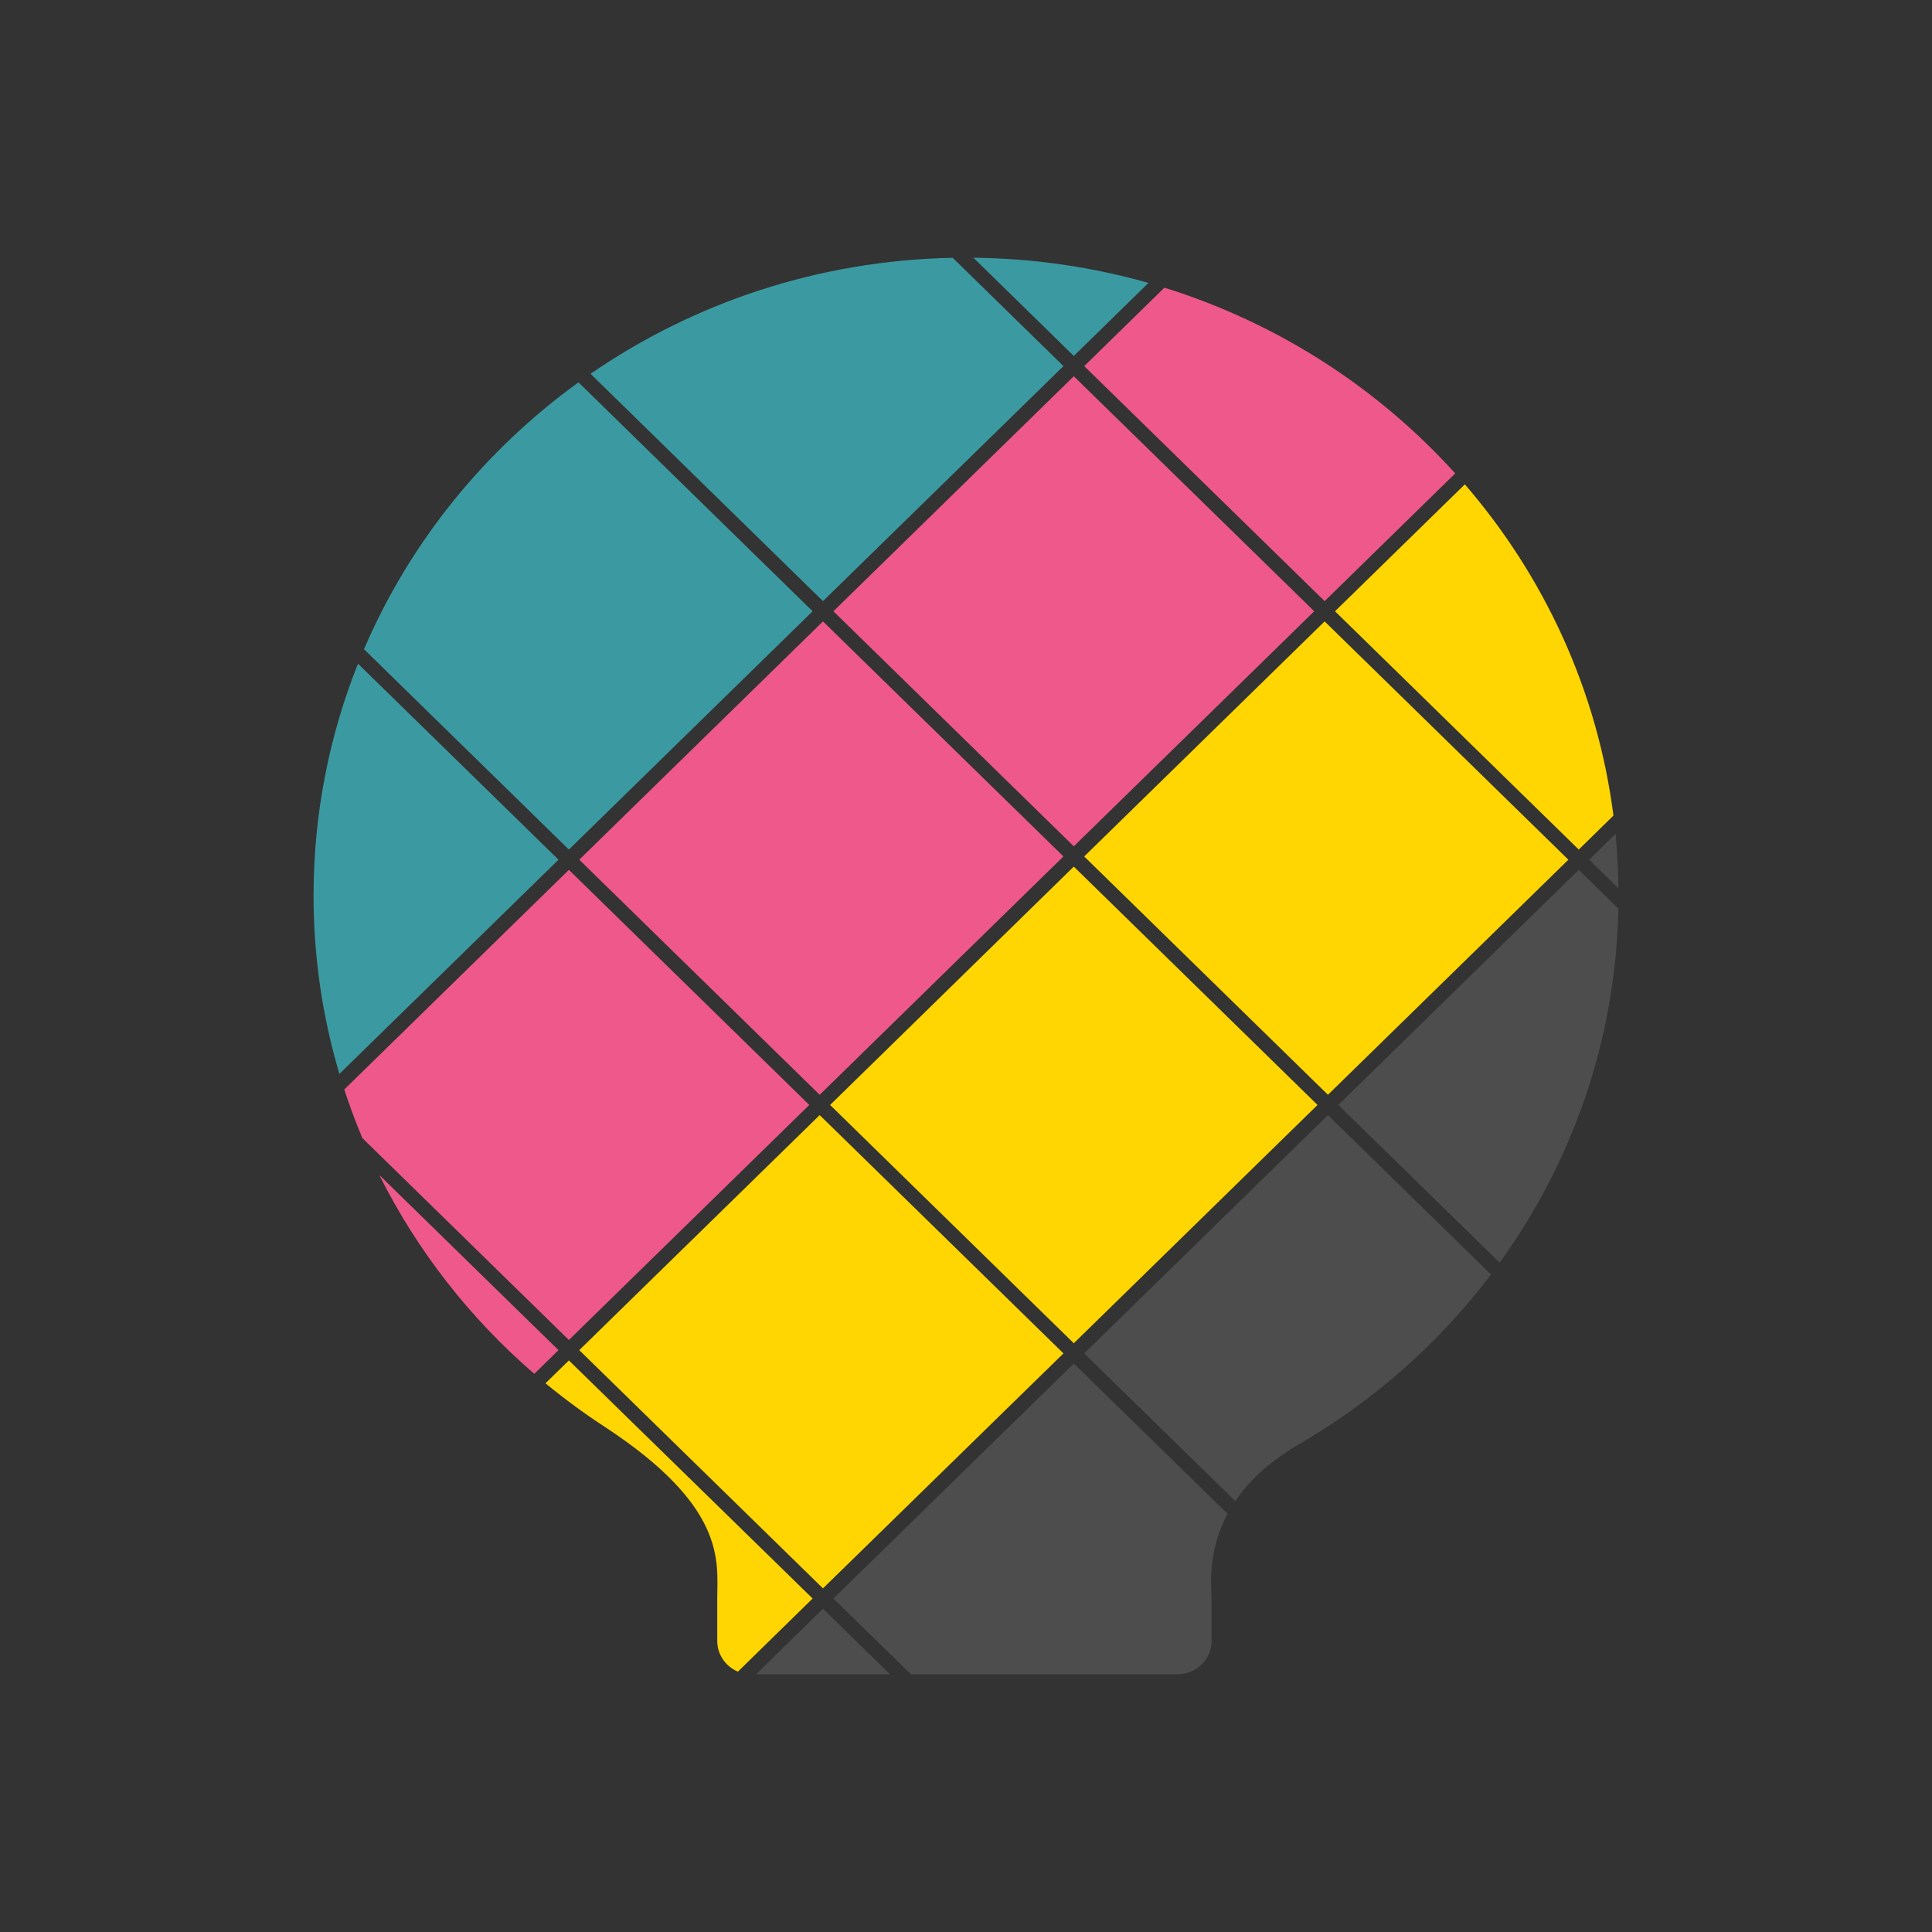 <?xml version="1.0" encoding="UTF-8"?> <!-- Creator: CorelDRAW --> <svg xmlns="http://www.w3.org/2000/svg" xmlns:xlink="http://www.w3.org/1999/xlink" xmlns:xodm="http://www.corel.com/coreldraw/odm/2003" xml:space="preserve" width="640px" height="640px" style="shape-rendering:geometricPrecision; text-rendering:geometricPrecision; image-rendering:optimizeQuality; fill-rule:evenodd; clip-rule:evenodd" viewBox="0 0 640 640" data-name="Ð¡Ð»Ð¾Ð¹ 1"><rect x="0" y="0" width="640" height="640" fill="#333333" stroke="none"/> <defs> <style type="text/css"> <![CDATA[ .fil11 {fill:#009EE3} .fil10 {fill:#00B1EB} .fil14 {fill:#3B3B3A} .fil0 {fill:#3B9AA1} .fil3 {fill:#4D4D4D} .fil15 {fill:#575656} .fil9 {fill:#5BC5F2} .fil16 {fill:#6F6F6E} .fil17 {fill:#878786} .fil18 {fill:#A1D9F8} .fil12 {fill:#E5007D} .fil8 {fill:#EA5097} .fil1 {fill:#EF588A} .fil7 {fill:#F087B6} .fil19 {fill:#F5B4D2} .fil20 {fill:#FADCEB} .fil2 {fill:#FFD601} .fil13 {fill:#FFED00} .fil6 {fill:#FFF041} .fil5 {fill:#FFF381} .fil4 {fill:#FFF7B2} .fil21 {fill:#FFFBDB} ]]> </style> </defs> <g id="Слой_x0020_1">  <g id="_1740190424080"> <g id="_2201887448432"> <path class="fil0" d="M118.59 219.86c-9.5,23.81 -14.72,49.71 -14.72,76.81 0,20.5 2.99,40.33 8.56,59.07l72.58 -70.95 -66.42 -64.93zm261.85 -126.14c-18.43,-5.23 -37.89,-8.13 -57.99,-8.35l33.26 32.54 24.73 -24.19zm-64.85 -8.32c-44.61,0.88 -85.91,14.97 -119.96,38.43l76.99 75.3 79.66 -77.85 -36.69 -35.88zm-123.96 41.26c-31.14,22.51 -55.88,53.02 -71.05,88.4l67.87 66.37 80.74 -78.94 -77.56 -75.83z"></path> <path class="fil1" d="M125.65 389.23c12.57,25.16 30.09,47.52 51.33,65.87l8.03 -7.85 -59.36 -58.02zm356.41 -232.4c-25.55,-28.27 -58.7,-49.8 -96.34,-61.53l-26.56 25.98 79.64 77.85 43.26 -42.3zm-205.98 45.66l79.63 -77.85 79.64 77.85 -79.64 77.86 -79.63 -77.86zm-84.19 82.3l80.73 -78.94 79.66 77.86 -80.75 78.95 -79.64 -77.87 0 0zm-77.84 76.11c1.77,5.48 3.78,10.85 6,16.12l68.4 66.87 79.64 -77.86 -79.64 -77.88 -74.4 72.75 0 0z"></path> <path class="fil2" d="M180.7 458.23c6.18,5.1 12.65,9.86 19.39,14.27 40.8,26.65 37.51,44.84 37.51,56.82l0 14.3c0,4.53 2.83,8.45 6.85,10.13l24.74 -24.22 -80.74 -78.87 -7.75 7.57zm353.77 -188.05c-5.31,-41.52 -22.95,-79.3 -49.22,-109.73l-43.01 42.04 80.74 78.94 11.49 -11.25zm-175.31 13.53l79.64 -77.86 80.74 78.94 -79.64 77.87 -80.75 -78.95 0.01 0zm-84.18 82.32l80.73 -78.96 80.74 78.96 -80.74 78.94 -80.73 -78.94zm-83.09 81.22l79.64 -77.86 80.75 78.94 -79.66 77.84 -80.73 -78.92z"></path> <path class="fil3" d="M250.45 554.63l44.37 0 -22.2 -21.7 -22.17 21.7zm285.68 -260.34c-0.07,-6.08 -0.4,-12.1 -0.97,-18.03l-8.73 8.53 9.7 9.5zm-39.34 123.99c24.01,-33.29 38.43,-73.66 39.32,-117.29l-13.13 -12.84 -79.64 77.88 53.45 52.25zm-66.46 60.14c24.83,-14.44 46.46,-33.6 63.58,-56.23l-54.01 -52.8 -80.74 78.94 50.05 48.92c4.34,-6.41 10.98,-12.94 21.12,-18.83l0 0zm-128.6 76.21l88.35 0c6.2,0 11.27,-4.95 11.27,-11.01l0 -13.64c-0.03,-4.11 -1.54,-15.72 5.3,-28.51l-50.94 -49.77 -79.63 77.83 25.65 25.09 0 0.01z"></path> </g> </g> <polygon class="fil4" points="-2530.42,-101.41 -2467.42,-163.01 -2403.55,-100.57 -2466.55,-39 -2530.42,-101.41 "></polygon> <polygon class="fil5" points="-2464.71,-165.66 -2400.83,-228.1 -2336.95,-165.66 -2400.83,-103.22 "></polygon> <polygon class="fil6" points="-2398.11,-230.79 -2335.11,-292.38 -2271.24,-229.94 -2334.24,-168.35 "></polygon> <polygon class="fil7" points="-2530.42,-229.91 -2466.55,-292.35 -2403.55,-230.76 -2467.42,-168.32 "></polygon> <polygon class="fil8" points="-2463.83,-295.01 -2400.83,-356.6 -2337.83,-295.01 -2400.83,-233.41 "></polygon> <path class="fil9" d="M-2530.64 -355.01c-24.63,17.82 -44.19,41.94 -56.19,69.94l53.69 52.5 63.87 -62.44 -61.37 -60z"></path> <path class="fil10" d="M-2432.58 -387.66c-35.28,0.69 -67.94,11.84 -94.88,30.4l60.91 59.57 63 -61.6 -29.03 -28.37z"></path> <path class="fil11" d="M-2381.3 -381.07c-14.56,-4.12 -29.97,-6.4 -45.87,-6.59l26.31 25.75 19.56 -19.13 0 -0.03z"></path> <path class="fil12" d="M-2300.92 -331.13c-20.22,-22.38 -46.44,-39.41 -76.19,-48.69l-21 20.56 63 61.6 34.22 -33.47 -0.03 0z"></path> <path class="fil13" d="M-2259.46 -241.47c-4.21,-32.85 -18.15,-62.72 -38.93,-86.82l-34 33.25 63.84 62.44 9.09 -8.91 0 0.04z"></path> <path class="fil14" d="M-2258.14 -222.41c-0.07,-4.81 -0.32,-9.56 -0.78,-14.25l-6.91 6.75 7.69 7.5 0 0z"></path> <path class="fil15" d="M-2289.27 -124.35c19,-26.34 30.41,-58.28 31.1,-92.78l-10.38 -10.16 -63 61.6 42.28 41.34 0 0z"></path> <path class="fil16" d="M-2341.83 -76.76c19.66,-11.4 36.75,-26.59 50.28,-44.46l-42.72 -41.79 -63.87 62.44 39.59 38.69c3.44,-5.06 8.69,-10.22 16.69,-14.91l0.03 0.03z"></path> <path class="fil17" d="M-2443.55 -16.47l69.88 0c4.9,0 8.9,-3.91 8.9,-8.72l0 -10.78c0,-3.25 -1.22,-12.44 4.19,-22.57l-40.28 -39.37 -63 61.56 20.28 19.84 0.03 0.04z"></path> <path class="fil18" d="M-2588.39 -281.29c-7.53,18.85 -11.66,39.32 -11.66,60.75 0,16.22 2.38,31.91 6.78,46.72l57.41 -56.12 -52.53 -51.35z"></path> <path class="fil19" d="M-2592.02 -169.72c1.41,4.31 3,8.56 4.75,12.75l54.1 52.9 63 -61.59 -63 -61.6 -58.85 57.54z"></path> <path class="fil20" d="M-2582.83 -147.32c9.94,19.91 23.81,37.6 40.59,52.1l6.35 -6.19 -46.94 -45.91z"></path> <path class="fil21" d="M-2539.27 -92.72c4.88,4.03 10,7.81 15.35,11.28 32.28,21.09 29.68,35.47 29.68,44.97l0 11.31c0,3.59 2.25,6.69 5.41,8l19.56 -19.16 -63.87 -62.37 -6.13 6 0 -0.03z"></path> </g> </svg> 